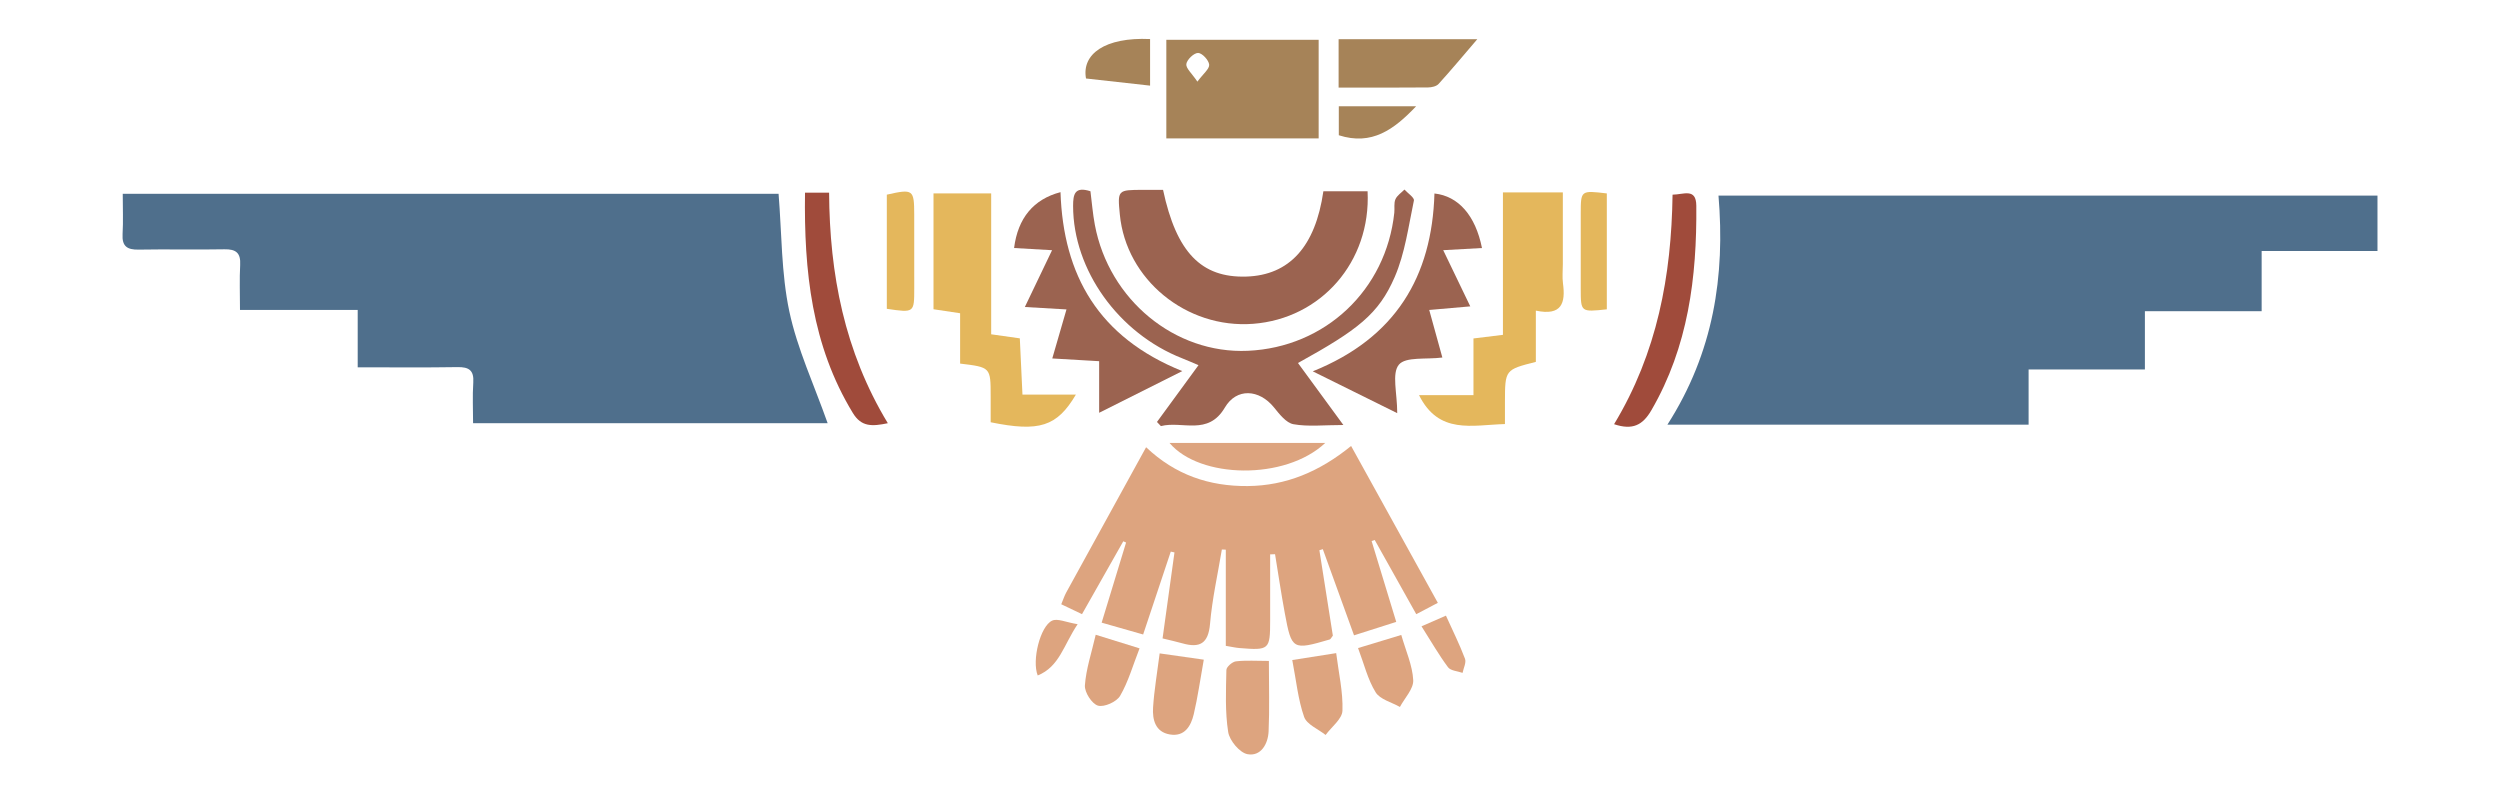 <?xml version="1.0" encoding="utf-8"?>
<!-- Generator: Adobe Illustrator 22.1.0, SVG Export Plug-In . SVG Version: 6.00 Build 0)  -->
<svg version="1.1" id="Layer_1" xmlns="http://www.w3.org/2000/svg" xmlns:xlink="http://www.w3.org/1999/xlink" x="0px" y="0px"
	 width="578.529px" height="183.596px" viewBox="0 0 578.529 183.596" style="enable-background:new 0 0 578.529 183.596;"
	 xml:space="preserve">
<g>
	<path style="fill:#4F6F8C;" d="M191.526,97.932c-26.881,0-54.15,0-82.05,0c0-3.194-0.158-6.306,0.046-9.394
		c0.188-2.841-0.988-3.63-3.662-3.585c-7.495,0.125-14.994,0.044-23.084,0.044c0-4.34,0-8.465,0-13.27c-9.203,0-17.841,0-27.239,0
		c0-3.919-0.139-7.172,0.042-10.407c0.156-2.783-0.951-3.684-3.656-3.632c-6.611,0.128-13.228-0.049-19.84,0.076
		c-2.667,0.051-3.881-0.772-3.717-3.592c0.172-2.966,0.039-5.949,0.039-9.322c51.039,0,101.589,0,151.766,0
		c0.748,9.123,0.612,18.366,2.481,27.184C184.495,80.724,188.368,88.983,191.526,97.932z"/>
	<path style="fill:#4F6F8C;" d="M469.442,98.277c0-4.385,0-8.368,0-12.775c9.096,0,17.729,0,26.912,0c0-4.552,0-8.674,0-13.481
		c9.158,0,17.781,0,27.017,0c0-4.941,0-9.194,0-13.933c9.262,0,17.901,0,26.805,0c0-4.479,0-8.441,0-12.826
		c-50.774,0-101.292,0-152.498,0c1.556,18.58-1.109,36.275-11.822,53.014C414.279,98.277,441.625,98.277,469.442,98.277z"/>
</g>
<g>
	<path style="fill:#9B6350;" d="M322.746,64.115c2.39-5.52,3.192-11.748,4.447-17.712c0.14-0.663-1.415-1.683-2.183-2.537
		c-0.722,0.739-1.708,1.364-2.092,2.25c-0.392,0.904-0.15,2.07-0.261,3.113c-1.903,17.881-15.986,31.152-33.893,31.951
		c-16.87,0.753-32.141-11.791-35.404-29.149c-0.49-2.605-0.697-5.262-1.018-7.77c-3.637-1.18-4.015,0.684-4.014,3.398
		c0.005,14.79,10.48,29.476,25.262,35.268c1.164,0.456,2.305,0.968,3.757,1.58c-3.419,4.675-6.515,8.908-9.611,13.141
		c0.303,0.319,0.607,0.637,0.91,0.956c4.942-1.274,10.907,2.325,14.796-4.285c2.71-4.607,7.942-4.259,11.361-0.05
		c1.261,1.552,2.825,3.599,4.521,3.901c3.427,0.611,7.039,0.182,11.549,0.182c-3.802-5.191-7.034-9.606-10.507-14.347
		C314.204,76.347,319.021,72.719,322.746,64.115z"/>
	<path style="fill:#9B6350;" d="M306.245,44.259c-1.853,12.85-7.897,19.445-17.852,19.744c-10.38,0.312-16.158-5.58-19.25-20.069
		c-1.474,0-3.084-0.003-4.693,0.001c-5.836,0.014-5.852,0.033-5.307,5.713c1.441,15.023,15.387,26.46,30.832,25.286
		c15.708-1.194,27.3-14.328,26.5-30.675C312.877,44.259,309.539,44.259,306.245,44.259z"/>
	<path style="fill:#9B6350;" d="M331.949,44.775c-0.573,19.207-8.968,33.43-28.16,41.153c6.984,3.459,12.882,6.38,19.545,9.68
		c0-4.675-1.302-9.174,0.38-11.214c1.564-1.897,6.306-1.174,10.065-1.658c-0.99-3.582-1.967-7.12-3.041-11.008
		c3.392-0.297,6.252-0.547,9.5-0.831c-2.22-4.609-4.134-8.585-6.262-13.004c3.343-0.186,5.986-0.333,8.973-0.499
		C341.434,49.843,337.489,45.382,331.949,44.775z"/>
	<path style="fill:#9B6350;" d="M245.412,44.465c-6.257,1.643-9.871,6.014-10.74,12.929c2.758,0.158,5.497,0.315,8.788,0.504
		c-2.209,4.609-4.163,8.686-6.3,13.145c3.528,0.204,6.323,0.366,9.637,0.559c-1.161,4.004-2.183,7.53-3.29,11.348
		c3.903,0.228,7.271,0.424,10.848,0.632c0,4.023,0,7.569,0,11.941c6.438-3.229,12.344-6.192,19.237-9.649
		C254.177,78.062,246.05,63.662,245.412,44.465z"/>
</g>
<g>
	<path style="fill:#A04B3B;" d="M197.357,95.568c1.992,3.272,4.472,3.118,8.095,2.368c-10.057-16.629-13.474-34.525-13.588-53.357
		c-1.932,0-3.387,0-5.575,0C186.034,62.749,187.844,79.941,197.357,95.568z"/>
	<path style="fill:#A04B3B;" d="M382.141,94.947c8.54-14.701,10.546-30.772,10.405-47.332c-0.036-4.189-2.916-2.589-5.497-2.565
		c-0.261,18.783-3.56,36.6-13.532,53.114C377.783,99.6,380.135,98.4,382.141,94.947z"/>
</g>
<g>
	<path style="fill:#E4B75C;" d="M347.798,77.485c-2.532,0.311-4.412,0.541-6.821,0.837c0,4.348,0,8.467,0,13.123
		c-4.487,0-8.42,0-12.596,0c4.591,9.175,12.236,6.906,19.881,6.686c0-1.9-0.003-3.508,0.001-5.115c0.018-7.46,0.019-7.46,7.15-9.273
		c0-3.682,0-7.511,0-11.863c6.02,1.285,6.886-1.804,6.281-6.268c-0.2-1.474-0.034-2.998-0.034-4.499c0-5.483,0-10.967,0-16.594
		c-4.847,0-8.869,0-13.862,0C347.798,55.826,347.798,66.673,347.798,77.485z"/>
	<path style="fill:#E4B75C;" d="M229.252,91.687c0.001,2.052,0,4.104,0,6.029c11.262,2.292,15.348,0.999,19.727-6.407
		c-4.25,0-8.19,0-12.371,0c-0.22-4.682-0.413-8.807-0.61-13.011c-2.267-0.321-4.146-0.587-6.628-0.938c0-10.963,0-21.81,0-32.6
		c-4.892,0-9.139,0-13.347,0c0,9.19,0,17.96,0,26.805c2.159,0.324,4.012,0.602,6.158,0.924c0,3.991,0,7.699,0,11.649
		C229.25,84.992,229.25,84.992,229.252,91.687z"/>
	<path style="fill:#E4B75C;" d="M371.837,44.762c-6.013-0.719-6.024-0.719-6.035,4.605c-0.013,5.838-0.009,11.676,0,17.514
		c0.009,5.351,0.017,5.351,6.035,4.702C371.837,62.466,371.837,53.588,371.837,44.762z"/>
	<path style="fill:#E4B75C;" d="M211.567,66.735c0-5.681,0.004-11.362-0.005-17.043c-0.01-5.848-0.24-6.021-6.342-4.645
		c0,8.701,0,17.459,0,26.417C211.56,72.4,211.567,72.395,211.567,66.735z"/>
</g>
<g>
	<path style="fill:#A68358;" d="M269.902,9.206c0,7.685,0,15.1,0,22.823c11.738,0,23.234,0,35.25,0c0-8.001,0-15.387,0-22.823
		C293.227,9.206,281.725,9.206,269.902,9.206z M277.091,18.89c-1.281-1.913-2.695-3.101-2.56-4.073
		c0.143-1.03,1.771-2.581,2.727-2.565c0.93,0.016,2.468,1.673,2.56,2.714C279.904,15.942,278.447,17.054,277.091,18.89z"/>
	<path style="fill:#A68358;" d="M330.462,20.237c0.831-0.008,1.932-0.25,2.441-0.809c2.876-3.159,5.61-6.448,8.966-10.363
		c-11.352,0-21.673,0-32.1,0c0,3.786,0,7.174,0,11.207C317.027,20.273,323.745,20.301,330.462,20.237z"/>
	<path style="fill:#A68358;" d="M266.142,9.036c-10.469-0.474-15.863,3.501-14.827,9.128c5.104,0.569,9.817,1.094,14.827,1.652
		C266.142,16.609,266.142,12.807,266.142,9.036z"/>
	<path style="fill:#A68358;" d="M309.815,24.594c0,2.478,0,4.636,0,6.704c7.665,2.458,12.781-1.335,17.891-6.704
		C321.522,24.594,315.748,24.594,309.815,24.594z"/>
</g>
<g>
	<path style="fill:#DDA47F;" d="M306.116,127.081c2.377,6.563,4.753,13.125,7.222,19.942c3.464-1.102,6.42-2.043,9.767-3.108
		c-1.971-6.474-3.835-12.594-5.698-18.714c0.24-0.08,0.481-0.16,0.721-0.24c3.184,5.687,6.369,11.375,9.612,17.168
		c1.917-1.008,3.214-1.69,4.992-2.625c-6.698-12.115-13.259-23.979-20.071-36.301c-7.301,5.937-15.048,9.197-23.936,9.275
		c-8.845,0.077-16.737-2.56-23.504-8.984c-6.355,11.548-12.43,22.579-18.486,33.62c-0.416,0.759-0.683,1.601-1.15,2.719
		c1.607,0.765,3.038,1.447,4.803,2.288c3.281-5.791,6.417-11.326,9.553-16.861c0.216,0.096,0.431,0.192,0.647,0.287
		c-1.851,6.07-3.701,12.139-5.653,18.542c3.583,1.022,6.506,1.856,9.601,2.74c2.256-6.766,4.325-12.973,6.395-19.179
		c0.286,0.062,0.571,0.124,0.857,0.185c-0.909,6.561-1.817,13.122-2.757,19.903c1.741,0.429,3.182,0.74,4.598,1.141
		c4.017,1.138,5.994,0.057,6.386-4.516c0.496-5.77,1.788-11.472,2.737-17.203c0.304,0.013,0.608,0.027,0.912,0.04
		c0,7.385,0,14.77,0,22.259c1.4,0.231,2.258,0.434,3.127,0.505c6.954,0.57,7.132,0.405,7.137-6.398
		c0.003-5.092,0.001-10.185,0.001-15.277c0.377-0.013,0.755-0.025,1.132-0.038c0.748,4.553,1.418,9.121,2.26,13.657
		c1.579,8.503,1.786,8.595,10.385,6.077c0.229-0.067,0.369-0.434,0.732-0.888c-1.019-6.462-2.067-13.115-3.116-19.767
		C305.585,127.246,305.85,127.163,306.116,127.081z"/>
	<path style="fill:#DDA47F;" d="M286.009,153.043c-0.837,0.098-2.195,1.282-2.209,1.993c-0.095,4.797-0.325,9.667,0.418,14.367
		c0.313,1.981,2.666,4.795,4.475,5.125c3.081,0.562,4.744-2.357,4.876-5.263c0.237-5.209,0.067-10.436,0.067-16.318
		C290.77,152.947,288.363,152.768,286.009,153.043z"/>
	<path style="fill:#DDA47F;" d="M270.639,102.503c6.968,8.279,26.752,8.728,36.037,0
		C294.315,102.503,282.613,102.503,270.639,102.503z"/>
	<path style="fill:#DDA47F;" d="M268.36,151.201c-0.576,4.536-1.272,8.521-1.526,12.533c-0.177,2.799,0.515,5.662,3.884,6.227
		c3.425,0.575,4.885-1.95,5.535-4.705c0.922-3.912,1.475-7.912,2.316-12.602C274.775,152.114,271.756,151.684,268.36,151.201z"/>
	<path style="fill:#DDA47F;" d="M301.785,165.892c0.617,1.761,3.254,2.813,4.974,4.187c1.373-1.868,3.831-3.698,3.9-5.613
		c0.154-4.331-0.871-8.705-1.45-13.326c-3.584,0.564-6.488,1.021-10.165,1.6C299.972,157.537,300.382,161.888,301.785,165.892z"/>
	<path style="fill:#DDA47F;" d="M318.341,160.209c1.025,1.654,3.689,2.293,5.615,3.389c1.1-2.069,3.179-4.187,3.08-6.197
		c-0.169-3.418-1.709-6.768-2.765-10.468c-3.574,1.085-6.509,1.976-10.002,3.036C315.679,153.698,316.515,157.26,318.341,160.209z"
		/>
	<path style="fill:#DDA47F;" d="M251.058,158.611c-0.111,1.574,1.615,4.269,3.024,4.681c1.429,0.418,4.316-0.877,5.122-2.262
		c1.907-3.273,2.957-7.044,4.502-10.99c-3.479-1.082-6.298-1.959-10.144-3.154C252.588,151.117,251.325,154.829,251.058,158.611z"/>
	<path style="fill:#DDA47F;" d="M335.094,154.415c0.608,0.814,2.212,0.885,3.36,1.296c0.216-1.1,0.9-2.376,0.564-3.268
		c-1.24-3.291-2.818-6.454-4.41-9.977c-1.986,0.868-3.434,1.5-5.651,2.469C331.216,148.497,332.982,151.585,335.094,154.415z"/>
	<path style="fill:#DDA47F;" d="M243.483,143.621c-2.77,1.271-4.732,9.213-3.345,12.693c5.043-2.043,5.989-7.045,9.239-11.869
		C246.667,144.006,244.725,143.05,243.483,143.621z"/>
</g>
</svg>
